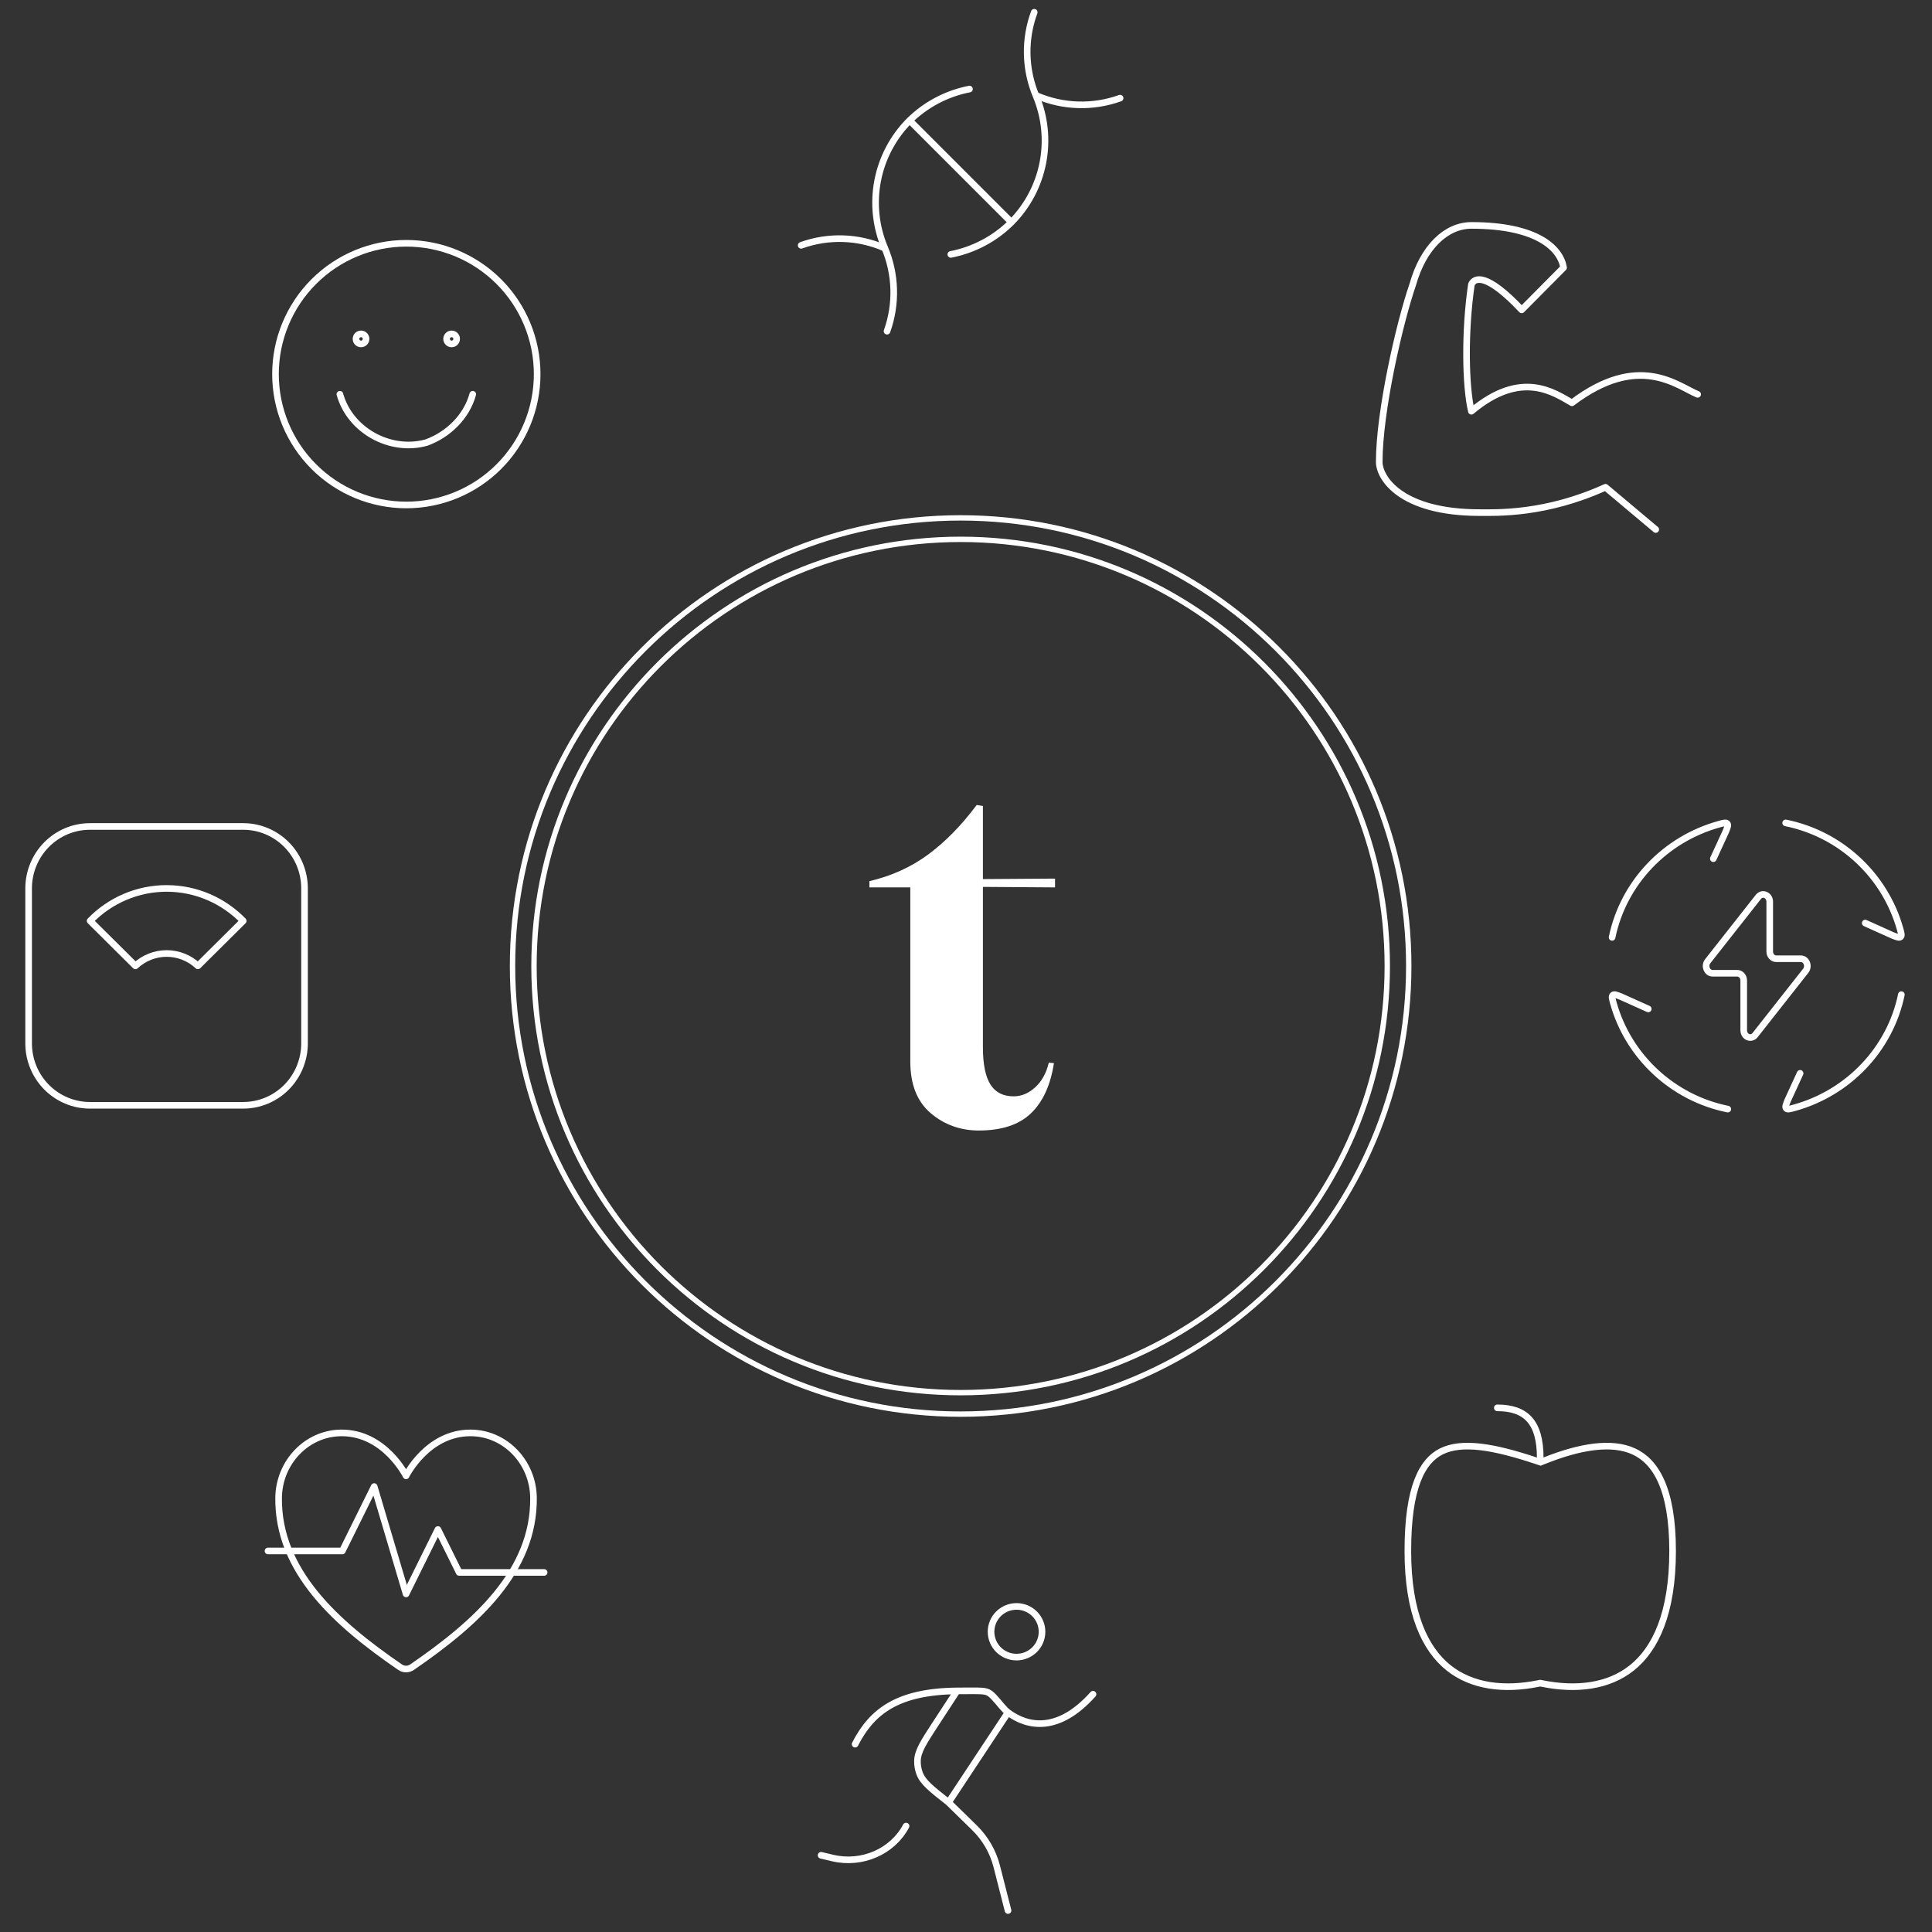 <?xml version="1.0" encoding="UTF-8"?> <svg xmlns="http://www.w3.org/2000/svg" width="292" height="292" viewBox="0 0 292 292" fill="none"><rect x="0" y="0" width="292" height="292" fill="#333333" stroke="none"/><path d="M156.683 14.461C160.688 16.172 165.192 16.305 169.29 14.832M134.065 50.057C135.536 45.946 135.404 41.431 133.694 37.413C132.355 34.214 131.993 30.69 132.653 27.286C133.313 23.881 134.965 20.748 137.402 18.28C139.9 15.808 143.074 14.131 146.523 13.46" stroke="white" stroke-linecap="round" stroke-linejoin="round"></path><path d="M143.705 38.451C147.173 37.777 150.361 36.086 152.864 33.594M152.864 33.594C155.305 31.129 156.96 27.996 157.62 24.59C158.28 21.184 157.915 17.659 156.572 14.461C154.897 10.442 154.804 5.938 156.312 1.854M152.864 33.594L137.55 18.28M121.087 37.079C125.187 35.599 129.698 35.745 133.694 37.487" stroke="white" stroke-linecap="round" stroke-linejoin="round"></path><path d="M147.929 170.864C145.159 170.864 142.741 169.994 140.673 168.251C138.612 166.501 137.582 163.899 137.582 160.442V134.119H131.4V133.178C134.745 132.394 137.705 131.05 140.284 129.147C142.871 127.235 145.316 124.742 147.616 121.666L148.556 121.815V132.864L159.456 132.79V134.119L148.556 134.044V158.262C148.556 160.823 148.933 162.704 149.691 163.906C150.445 165.101 151.61 165.698 153.185 165.698C154.379 165.698 155.473 165.243 156.47 164.324C157.463 163.41 158.146 162.171 158.515 160.606L159.292 160.681C158.773 164.026 157.608 166.56 155.798 168.281C153.995 170.006 151.371 170.864 147.929 170.864Z" fill="white"></path><path fill-rule="evenodd" clip-rule="evenodd" d="M145.189 210.078C180.578 210.078 209.266 181.389 209.266 146C209.266 110.611 180.578 81.922 145.189 81.922C109.8 81.922 81.111 110.611 81.111 146C81.111 181.389 109.8 210.078 145.189 210.078ZM145.189 210.889C181.026 210.889 210.078 181.837 210.078 146C210.078 110.163 181.026 81.111 145.189 81.111C109.352 81.111 80.3 110.163 80.3 146C80.3 181.837 109.352 210.889 145.189 210.889Z" fill="white"></path><path fill-rule="evenodd" clip-rule="evenodd" d="M145.189 213.322C182.37 213.322 212.511 183.181 212.511 146C212.511 108.819 182.37 78.678 145.189 78.678C108.008 78.678 77.867 108.819 77.867 146C77.867 183.181 108.008 213.322 145.189 213.322ZM145.189 214.133C182.818 214.133 213.322 183.629 213.322 146C213.322 108.371 182.818 77.867 145.189 77.867C107.56 77.867 77.056 108.371 77.056 146C77.056 183.629 107.56 214.133 145.189 214.133Z" fill="white"></path><path d="M256.581 59.602C253.474 58.315 247.716 53.218 237.584 60.879C234.921 59.377 229.985 55.772 222.386 62.155C221.498 58.509 221.321 50.21 222.386 43.004C222.83 41.932 224.658 41.172 229.985 46.834L236.317 40.451C235.874 37.662 232.518 34.067 222.386 34.067C218.587 34.067 215.119 37.342 213.521 43.004C211.524 48.794 208.455 62.155 208.455 69.816C208.455 72.175 211.621 77.476 223.653 77.476C226.186 77.476 233.595 77.764 242.65 73.646L250.249 80.03" stroke="white" stroke-linecap="round" stroke-linejoin="round"></path><path d="M4.326 134.276C4.326 131.793 5.302 129.41 7.04 127.654C8.778 125.898 11.135 124.911 13.593 124.911H36.759C39.217 124.911 41.574 125.898 43.312 127.654C45.05 129.41 46.026 131.793 46.026 134.276V157.689C46.026 160.173 45.05 162.555 43.312 164.312C41.574 166.068 39.217 167.055 36.759 167.055H13.593C11.135 167.055 8.778 166.068 7.04 164.312C5.302 162.555 4.326 160.173 4.326 157.689V134.276Z" stroke="white" stroke-linecap="round" stroke-linejoin="round"></path><path d="M25.176 134.276C29.707 134.276 33.803 136.154 36.759 139.181L29.911 145.981C28.626 144.778 26.94 144.11 25.189 144.11C23.439 144.11 21.753 144.777 20.468 145.978L13.62 139.181C15.13 137.624 16.932 136.388 18.921 135.546C20.911 134.704 23.047 134.272 25.203 134.276H25.176Z" stroke="white" stroke-linecap="round" stroke-linejoin="round"></path><path d="M152.353 288.755L150.648 282.075C150.081 279.858 148.912 277.837 147.27 276.233L143.363 272.413M129.237 263.611C131.805 258.581 135.756 255.662 144.648 255.56M144.648 255.56C145.21 255.552 146.045 255.55 146.882 255.55C148.179 255.55 148.827 255.55 149.343 255.79C149.859 256.03 150.391 256.658 151.449 257.919C151.752 258.277 152.066 258.601 152.353 258.818M144.648 255.56L141.386 260.56C139.595 263.307 138.699 264.684 138.663 266.126C138.648 266.77 138.755 267.41 138.979 268.013C139.48 269.367 140.777 270.38 143.363 272.408M165.196 256.066C159.964 261.921 155.32 261.032 152.353 258.821L143.363 272.411M124.1 280.406L125.841 280.819C130.282 281.866 134.895 279.859 136.942 275.988M157.49 246.623C157.49 247.639 157.084 248.613 156.362 249.331C155.639 250.049 154.659 250.453 153.638 250.453C152.616 250.453 151.636 250.049 150.913 249.331C150.191 248.613 149.785 247.639 149.785 246.623C149.785 245.607 150.191 244.633 150.913 243.914C151.636 243.196 152.616 242.792 153.638 242.792C154.659 242.792 155.639 243.196 156.362 243.914C157.084 244.633 157.49 245.607 157.49 246.623Z" stroke="white" stroke-linecap="round" stroke-linejoin="round"></path><path d="M243.649 141.674C245.354 133.42 251.672 126.814 259.839 124.565C260.525 124.377 260.866 124.281 261.052 124.483C261.238 124.686 261.1 125.019 260.829 125.69L258.951 129.778M269.881 124.37C278.223 126.057 284.899 132.308 287.172 140.389C287.362 141.068 287.458 141.406 287.255 141.589C287.05 141.773 286.713 141.637 286.035 141.369L281.904 139.511M287.369 150.326C285.664 158.58 279.346 165.185 271.18 167.435C270.493 167.623 270.152 167.718 269.966 167.517C269.781 167.314 269.918 166.98 270.189 166.31L272.067 162.222M261.137 167.629C252.796 165.942 246.12 159.691 243.846 151.61C243.656 150.931 243.56 150.594 243.763 150.41C243.969 150.226 244.305 150.362 244.983 150.631L249.114 152.489M258.105 145.275L265.754 135.559C266.353 134.8 267.474 135.274 267.474 136.286V143.804C267.474 144.41 267.912 144.903 268.456 144.903H272.176C273.02 144.903 273.47 146.015 272.913 146.724L265.264 156.44C264.665 157.2 263.544 156.726 263.544 155.714V148.195C263.544 147.59 263.107 147.096 262.562 147.096H258.842C257.998 147.096 257.546 145.985 258.105 145.275Z" stroke="white" stroke-linecap="round" stroke-linejoin="round"></path><path d="M233.107 254.451L232.789 254.386L232.471 254.451C227.329 255.478 222.478 254.905 218.931 252.071C215.407 249.249 212.781 243.87 212.781 234.411C212.781 224.736 214.962 220.806 217.832 219.37C219.335 218.619 221.277 218.401 223.747 218.684C226.215 218.969 229.064 219.74 232.276 220.81L232.838 220.996L233.39 220.776C238.758 218.63 243.584 217.806 246.973 219.389C250.153 220.871 252.796 224.879 252.796 234.411C252.796 243.872 250.172 249.249 246.647 252.069C243.1 254.907 238.248 255.48 233.107 254.451Z" stroke="white"></path><path d="M232.789 220.352C232.789 214.944 230.626 212.781 226.3 212.781" stroke="white" stroke-linecap="round" stroke-linejoin="round"></path><path d="M71.094 216.567C64.582 216.567 61.371 223.056 61.371 223.056C61.371 223.056 58.161 216.567 51.648 216.567C46.355 216.567 42.164 221.042 42.109 226.382C41.999 237.467 50.81 245.35 60.468 251.975C60.734 252.158 61.049 252.256 61.371 252.256C61.693 252.256 62.008 252.158 62.274 251.975C71.931 245.35 80.742 237.467 80.633 226.382C80.579 221.042 76.387 216.567 71.094 216.567Z" stroke="white" stroke-linecap="round" stroke-linejoin="round"></path><path d="M40.504 234.411H51.74L56.555 224.678L61.371 240.9L66.186 231.167L69.397 237.656H82.238" stroke="white" stroke-linecap="round" stroke-linejoin="round"></path><path d="M61.412 76.32C66.656 76.32 71.686 74.237 75.395 70.528C79.103 66.82 81.186 61.79 81.186 56.545C81.186 51.301 79.103 46.271 75.395 42.562C71.686 38.854 66.656 36.77 61.412 36.77C56.167 36.77 51.137 38.854 47.429 42.562C43.72 46.271 41.637 51.301 41.637 56.545C41.637 61.79 43.72 66.82 47.429 70.528C51.137 74.237 56.167 76.32 61.412 76.32Z" stroke="white" stroke-linecap="round" stroke-linejoin="round"></path><path d="M51.372 59.588C52.893 65.064 58.978 68.41 64.454 66.889C67.8 65.672 70.538 62.934 71.451 59.588M54.566 51.982C54.365 51.982 54.171 51.902 54.029 51.759C53.886 51.617 53.806 51.423 53.806 51.221C53.806 51.02 53.886 50.826 54.029 50.684C54.171 50.541 54.365 50.461 54.566 50.461C54.768 50.461 54.962 50.541 55.104 50.684C55.247 50.826 55.327 51.02 55.327 51.221C55.327 51.423 55.247 51.617 55.104 51.759C54.962 51.902 54.768 51.982 54.566 51.982ZM68.257 51.982C68.055 51.982 67.862 51.902 67.719 51.759C67.576 51.617 67.496 51.423 67.496 51.221C67.496 51.02 67.576 50.826 67.719 50.684C67.862 50.541 68.055 50.461 68.257 50.461C68.459 50.461 68.652 50.541 68.795 50.684C68.937 50.826 69.017 51.02 69.017 51.221C69.017 51.423 68.937 51.617 68.795 51.759C68.652 51.902 68.459 51.982 68.257 51.982Z" stroke="white" stroke-linecap="round" stroke-linejoin="round"></path></svg> 